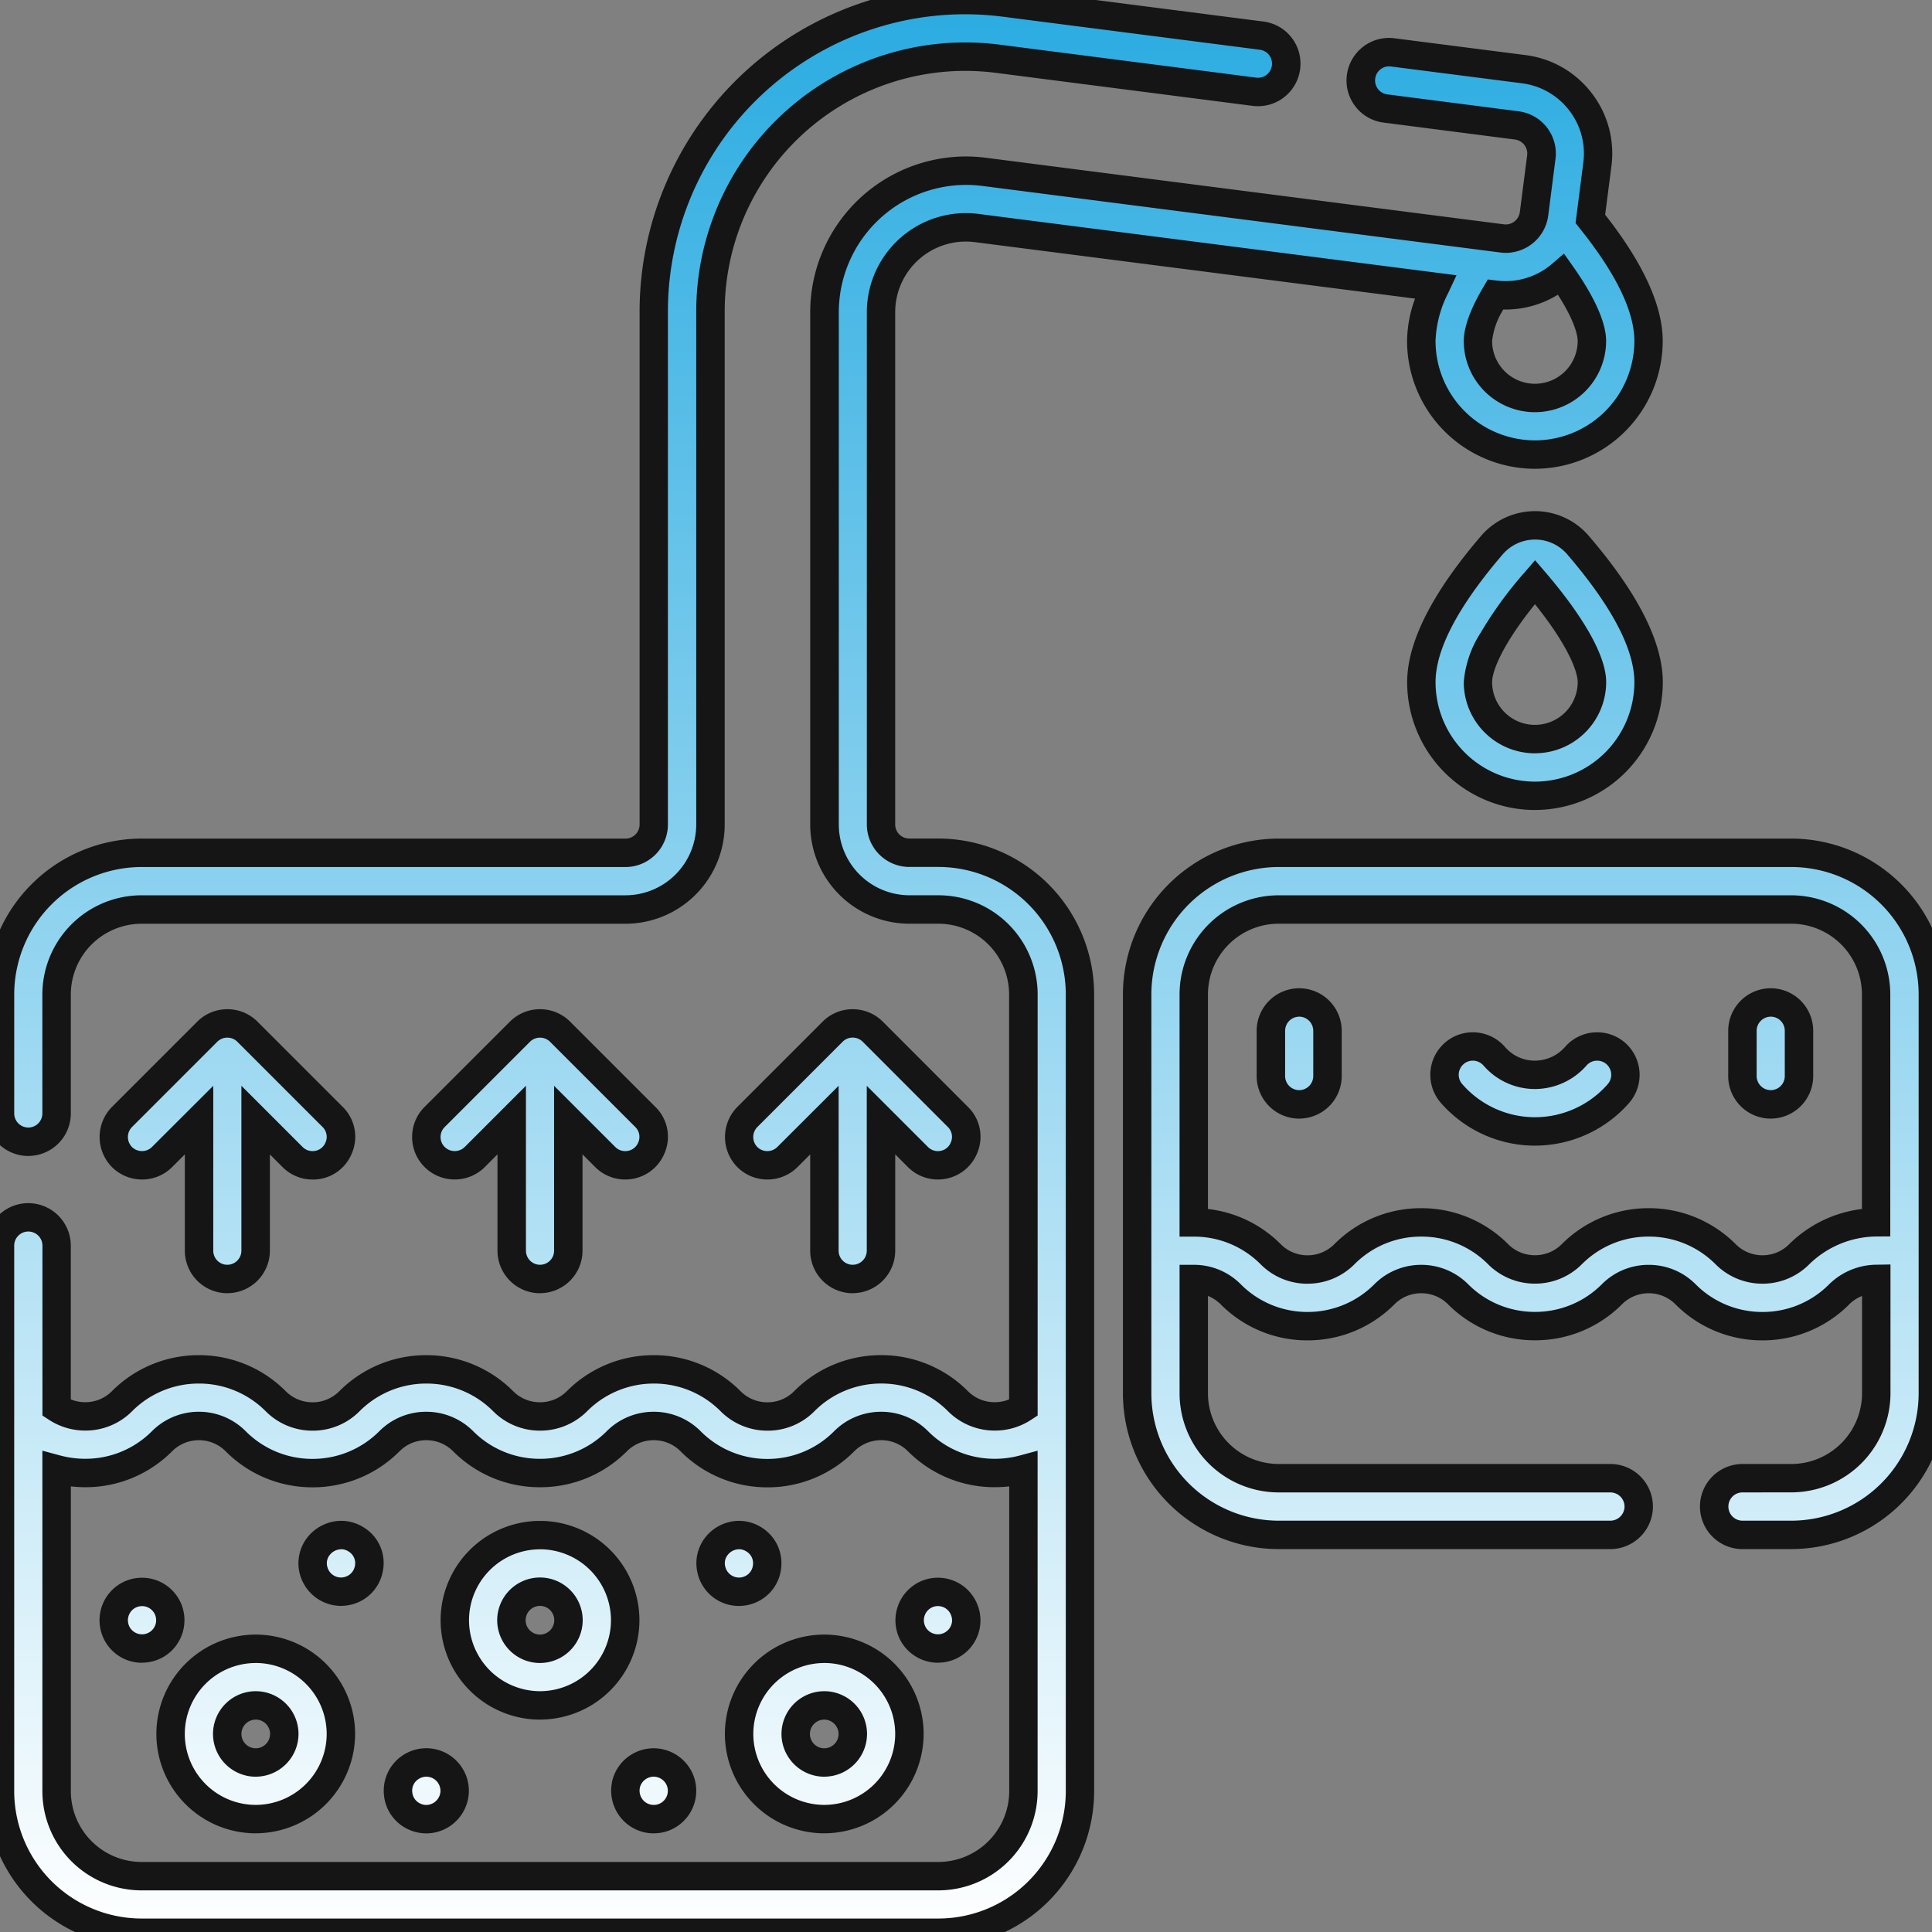 <?xml version="1.0" encoding="UTF-8"?>
<svg xmlns="http://www.w3.org/2000/svg" xmlns:xlink="http://www.w3.org/1999/xlink" width="206" height="206" viewBox="0 0 206 206">
  <rect x="0" y="0" width="206" height="206" fill="#808080" stroke="none"/>
  <defs>
    <clipPath id="a">
      <rect width="206" height="206" transform="translate(767 3508)" fill="#fff" stroke="#707070" stroke-width="1"></rect>
    </clipPath>
    <linearGradient id="b" x1="0.5" x2="0.5" y2="1" gradientUnits="objectBoundingBox">
      <stop offset="0" stop-color="#29abe1"></stop>
      <stop offset="1" stop-color="#fff"></stop>
    </linearGradient>
  </defs>
  <g transform="translate(-767 -3508)" clip-path="url(#a)">
    <path d="M15.1,206A15.1,15.1,0,0,1,0,190.917V132.761a3.018,3.018,0,0,1,6.035,0v17.292A5.552,5.552,0,0,0,13,149.347a11.582,11.582,0,0,1,16.391,0,5.55,5.55,0,0,0,7.848,0,11.582,11.582,0,0,1,16.391,0,5.574,5.574,0,0,0,7.859,0,11.563,11.563,0,0,1,16.375,0,5.55,5.55,0,0,0,7.848,0,11.572,11.572,0,0,1,16.391,0,5.559,5.559,0,0,0,6.965.705V105.984a9.054,9.054,0,0,0-9.051-9.051h-3.1a9.062,9.062,0,0,1-9.051-9.06V33.283a15.1,15.1,0,0,1,17.012-14.97l55.23,7.1a3.036,3.036,0,0,0,3.383-2.612l.777-6.054a3.029,3.029,0,0,0-2.613-3.379l-13.984-1.8a3.015,3.015,0,1,1,.766-5.982l13.984,1.793a9.062,9.062,0,0,1,7.824,10.139l-.742,5.815c4.113,5.121,6.2,9.5,6.2,13.01a12.109,12.109,0,0,1-24.219,0,13.738,13.738,0,0,1,1.5-5.764L104.1,24.306a9.05,9.05,0,0,0-10.2,8.978v54.59a3.013,3.013,0,0,0,3.016,3.017h3.1a15.109,15.109,0,0,1,15.094,15.094v84.933A15.106,15.106,0,0,1,100.016,206ZM6.039,190.917a9.064,9.064,0,0,0,9.059,9.05h84.918a9.077,9.077,0,0,0,9.063-9.05V156.593a11.6,11.6,0,0,1-11.238-2.986,5.565,5.565,0,0,0-7.859,0,11.554,11.554,0,0,1-16.375,0,5.564,5.564,0,0,0-7.859,0,11.588,11.588,0,0,1-16.379,0,5.56,5.56,0,0,0-7.855,0,11.582,11.582,0,0,1-16.391,0,5.55,5.55,0,0,0-7.848,0,11.6,11.6,0,0,1-11.234,2.986ZM157.52,36.341a6.074,6.074,0,1,0,12.148,0c0-1.617-1.18-4.147-3.254-7.081a9.072,9.072,0,0,1-7.039,2.146C157.789,34.091,157.52,35.625,157.52,36.341ZM44.277,193.654a3.019,3.019,0,1,1,1.164.233A3.02,3.02,0,0,1,44.277,193.654Zm22.434-3.379a3.022,3.022,0,1,1,3.555,3.555,3.12,3.12,0,0,1-.582.054A3.025,3.025,0,0,1,66.711,190.274ZM78.777,184.8a9.074,9.074,0,1,1,9.078,9.081A9.089,9.089,0,0,1,78.777,184.8Zm6.031,0a3.043,3.043,0,1,0,3.047-3.038A3.055,3.055,0,0,0,84.809,184.8Zm-66.625,0a9.076,9.076,0,1,1,9.07,9.081A9.082,9.082,0,0,1,18.184,184.8Zm6.035,0a3.043,3.043,0,1,0,3.035-3.038A3.045,3.045,0,0,0,24.219,184.8Zm24.258-12.118a9.08,9.08,0,1,1,9.082,9.081A9.09,9.09,0,0,1,48.477,172.682Zm6.035,0a3.041,3.041,0,1,0,3.047-3.038A3.052,3.052,0,0,0,54.512,172.682Zm42.945,1.68a3.017,3.017,0,1,1,5.3-2.831,3.018,3.018,0,0,1-5.3,2.831Zm-84.828,0a3.022,3.022,0,1,1,2.508,1.338A3.026,3.026,0,0,1,12.629,174.362ZM75.8,167.219a3.017,3.017,0,1,1,4.117,2.2,2.96,2.96,0,0,1-1.148.232A3.039,3.039,0,0,1,75.8,167.219Zm-42.418,0a3.018,3.018,0,1,1,3.555,2.363,2.857,2.857,0,0,1-.594.062A3.034,3.034,0,0,1,33.383,167.219Zm152.332-3.628a3.022,3.022,0,0,1,0-6.044h5.2a9.066,9.066,0,0,0,9.059-9.05V136.306a5.752,5.752,0,0,0-3.949,1.638,11.568,11.568,0,0,1-16.379,0,5.545,5.545,0,0,0-7.844,0,11.6,11.6,0,0,1-16.391,0,5.563,5.563,0,0,0-7.859,0,11.568,11.568,0,0,1-16.379,0,5.518,5.518,0,0,0-3.937-1.628V148.5a9.064,9.064,0,0,0,9.051,9.05h35.344a3.022,3.022,0,1,1,0,6.044H136.281A15.108,15.108,0,0,1,121.2,148.5V105.984A15.107,15.107,0,0,1,136.281,90.89H190.91A15.109,15.109,0,0,1,206,105.984V148.5a15.109,15.109,0,0,1-15.094,15.094ZM127.23,105.984v24.3a11.519,11.519,0,0,1,8.2,3.39,5.542,5.542,0,0,0,7.855,0,11.587,11.587,0,0,1,16.379,0,5.565,5.565,0,0,0,7.859,0,11.6,11.6,0,0,1,16.391,0,5.546,5.546,0,0,0,7.844.01,11.862,11.862,0,0,1,8.2-3.411V105.984a9.05,9.05,0,0,0-9.047-9.051H136.281A9.059,9.059,0,0,0,127.23,105.984ZM87.867,133.3V119.377l-3.937,3.939a3.021,3.021,0,0,1-4.273-4.271l9.094-9.091a3.033,3.033,0,0,1,4.27,0l9.082,9.091a3.017,3.017,0,0,1-4.262,4.271L93.9,119.377V133.3a3.018,3.018,0,0,1-6.035,0Zm-33.328,0V119.377L50.6,123.317a3.02,3.02,0,0,1-4.27-4.271l9.09-9.091a3.038,3.038,0,0,1,4.273,0l9.09,9.091a3.021,3.021,0,0,1-4.273,4.271l-3.941-3.939V133.3a3.016,3.016,0,1,1-6.031,0Zm-33.324,0V119.377l-3.941,3.939A3.021,3.021,0,0,1,13,119.045l9.094-9.091a3.033,3.033,0,0,1,4.27,0l9.094,9.091a3.021,3.021,0,0,1-4.273,4.271l-3.937-3.939V133.3a3.016,3.016,0,1,1-6.031,0ZM0,118.673V105.984A15.106,15.106,0,0,1,15.1,90.89h51.57a3.014,3.014,0,0,0,3.02-3.017V33.2A33.213,33.213,0,0,1,107.121.276l27.344,3.515a3.016,3.016,0,0,1-.777,5.981L106.352,6.257A27.18,27.18,0,0,0,75.727,33.2V87.873a9.066,9.066,0,0,1-9.059,9.06H15.1a9.058,9.058,0,0,0-9.059,9.051v12.689a3.018,3.018,0,0,1-6.035,0Zm154.7-2.136a3.02,3.02,0,1,1,4.551-3.97,5.755,5.755,0,0,0,8.7,0,3.02,3.02,0,1,1,4.551,3.97,11.8,11.8,0,0,1-17.8,0Zm31.008-1.845v-4.831a3.016,3.016,0,1,1,6.031,0v4.831a3.016,3.016,0,1,1-6.031,0Zm-50.258,0v-4.831a3.018,3.018,0,0,1,6.035,0v4.831a3.018,3.018,0,0,1-6.035,0Zm16.035-41.984c0-3.888,2.543-8.8,7.527-14.617a6.05,6.05,0,0,1,9.164,0c5,5.815,7.527,10.729,7.527,14.617a12.109,12.109,0,0,1-24.219,0Zm6.035,0a6.074,6.074,0,0,0,12.148,0c0-2.271-2.27-6.262-6.066-10.678C159.789,66.446,157.52,70.437,157.52,72.708Z" transform="translate(767 3508)" fill="url(#b)"></path>
    <path d="M-13533.928-2440.387h-84.957a16.625,16.625,0,0,1-16.613-16.6v-58.179a4.536,4.536,0,0,1,4.531-4.533,4.537,4.537,0,0,1,4.535,4.533v16.391a4.047,4.047,0,0,0,1.539.3,3.979,3.979,0,0,0,2.84-1.171,13.034,13.034,0,0,1,9.27-3.844,13.014,13.014,0,0,1,9.27,3.844,4.021,4.021,0,0,0,2.855,1.182,4.019,4.019,0,0,0,2.855-1.182,13.022,13.022,0,0,1,9.27-3.843,13.034,13.034,0,0,1,9.27,3.844,4.011,4.011,0,0,0,2.852,1.177,4.033,4.033,0,0,0,2.867-1.18,13.021,13.021,0,0,1,9.266-3.841,12.994,12.994,0,0,1,9.262,3.846,4.033,4.033,0,0,0,2.859,1.18,3.982,3.982,0,0,0,2.844-1.179,13.039,13.039,0,0,1,9.277-3.85,12.994,12.994,0,0,1,9.266,3.849,4.014,4.014,0,0,0,2.848,1.169,4.072,4.072,0,0,0,1.535-.3v-43.181a7.548,7.548,0,0,0-7.539-7.539h-3.1a10.586,10.586,0,0,1-10.566-10.579v-54.612A16.621,16.621,0,0,1-13531-2631.3a17,17,0,0,1,2.133.136l55.25,7.1a1.61,1.61,0,0,0,.188.011,1.517,1.517,0,0,0,1.5-1.322l.781-6.049a1.509,1.509,0,0,0-1.3-1.684l-14-1.805a4.486,4.486,0,0,1-3.016-1.725,4.5,4.5,0,0,1-.906-3.357,4.531,4.531,0,0,1,4.488-3.946,4.575,4.575,0,0,1,.594.039l13.984,1.793a10.534,10.534,0,0,1,7.023,4.034,10.493,10.493,0,0,1,2.117,7.807l-.668,5.18c4.074,5.186,6.137,9.711,6.137,13.458a13.646,13.646,0,0,1-13.629,13.628,13.644,13.644,0,0,1-13.629-13.628,13.441,13.441,0,0,1,.852-4.515l-46.934-6.022a7.761,7.761,0,0,0-.977-.062,7.537,7.537,0,0,0-7.52,7.541v54.612a1.5,1.5,0,0,0,1.5,1.5h3.1a16.634,16.634,0,0,1,16.613,16.615v84.967A16.628,16.628,0,0,1-13533.928-2440.387Zm-97.039-76.287a1.506,1.506,0,0,0-1.5,1.5v58.179a13.6,13.6,0,0,0,13.586,13.574h84.957a13.594,13.594,0,0,0,13.582-13.574v-84.967a13.6,13.6,0,0,0-13.582-13.584h-3.1a4.537,4.537,0,0,1-4.531-4.533v-54.612a10.571,10.571,0,0,1,10.551-10.571,10.631,10.631,0,0,1,1.359.087l50.965,6.539-.883,1.882a12.138,12.138,0,0,0-1.355,5.123,10.61,10.61,0,0,0,10.6,10.6,10.609,10.609,0,0,0,10.6-10.6c0-3.16-1.973-7.22-5.871-12.066l-.4-.5.082-.639.746-5.818a7.474,7.474,0,0,0-1.512-5.567,7.51,7.51,0,0,0-5.008-2.881l-13.988-1.794a1.625,1.625,0,0,0-.2-.014,1.494,1.494,0,0,0-1.48,1.3,1.482,1.482,0,0,0,.3,1.119,1.477,1.477,0,0,0,1,.57l14,1.805a4.538,4.538,0,0,1,3.922,5.072l-.777,6.061a4.565,4.565,0,0,1-4.508,3.959,4.593,4.593,0,0,1-.566-.035l-55.258-7.1a13.835,13.835,0,0,0-1.746-.111,13.587,13.587,0,0,0-13.562,13.584v54.612a7.552,7.552,0,0,0,7.535,7.548h3.1a10.579,10.579,0,0,1,10.566,10.569v44.9l-.68.449a7.038,7.038,0,0,1-3.883,1.16,7.019,7.019,0,0,1-4.988-2.057,9.992,9.992,0,0,0-7.125-2.961,10.012,10.012,0,0,0-7.129,2.959,7,7,0,0,1-4.992,2.069,7.044,7.044,0,0,1-5-2.066,10,10,0,0,0-7.121-2.959,10.014,10.014,0,0,0-7.125,2.956,7.052,7.052,0,0,1-5.008,2.065,7.017,7.017,0,0,1-5-2.065,10.014,10.014,0,0,0-7.125-2.956,10.016,10.016,0,0,0-7.129,2.956,7.014,7.014,0,0,1-5,2.069,7.022,7.022,0,0,1-5-2.069,10.015,10.015,0,0,0-7.129-2.957,10.014,10.014,0,0,0-7.125,2.956,7,7,0,0,1-4.984,2.059,7.074,7.074,0,0,1-3.887-1.158l-.684-.449v-18.117A1.506,1.506,0,0,0-13630.967-2516.674Zm97.039,70.251h-84.957a10.586,10.586,0,0,1-10.578-10.569v-36.313l1.91.513a10.165,10.165,0,0,0,2.648.349,9.982,9.982,0,0,0,7.125-2.942,7.046,7.046,0,0,1,5-2.071,7.022,7.022,0,0,1,4.992,2.069,9.99,9.99,0,0,0,7.121,2.956,10.029,10.029,0,0,0,7.133-2.955,7.028,7.028,0,0,1,5-2.07,7.044,7.044,0,0,1,5,2.067,10,10,0,0,0,7.125,2.95,10,10,0,0,0,7.121-2.945,7.042,7.042,0,0,1,5.008-2.071,7.025,7.025,0,0,1,5,2.07,9.991,9.991,0,0,0,7.121,2.959,9.975,9.975,0,0,0,7.117-2.957,7.062,7.062,0,0,1,5.012-2.072,7.021,7.021,0,0,1,5,2.07,9.973,9.973,0,0,0,7.125,2.944,10.259,10.259,0,0,0,2.652-.349l1.906-.513v36.313A10.6,10.6,0,0,1-13533.928-2446.423Zm-92.5-43.078v32.509a7.552,7.552,0,0,0,7.547,7.539h84.957a7.57,7.57,0,0,0,7.551-7.542V-2489.5a13.476,13.476,0,0,1-1.531.088,12.987,12.987,0,0,1-9.27-3.834,4.009,4.009,0,0,0-2.852-1.18,4.052,4.052,0,0,0-2.871,1.185,12.975,12.975,0,0,1-9.258,3.844,13,13,0,0,1-9.266-3.848,4.014,4.014,0,0,0-2.852-1.18,4.029,4.029,0,0,0-2.867,1.185,12.994,12.994,0,0,1-9.262,3.832,12.989,12.989,0,0,1-9.266-3.836,4.032,4.032,0,0,0-2.859-1.18,4,4,0,0,0-2.855,1.182,13.047,13.047,0,0,1-9.277,3.843,13,13,0,0,1-9.266-3.845,4.009,4.009,0,0,0-2.848-1.18,4.034,4.034,0,0,0-2.863,1.185,12.988,12.988,0,0,1-9.266,3.829A13.408,13.408,0,0,1-13626.432-2489.5Zm37.9,37a4.561,4.561,0,0,1-1.738-.348l-.012-.006a4.478,4.478,0,0,1-2.766-3.764,4.521,4.521,0,0,1,2-4.2,4.566,4.566,0,0,1,2.516-.761,4.546,4.546,0,0,1,4.184,2.781l.02.042a4.527,4.527,0,0,1-.453,4.258A4.544,4.544,0,0,1-13588.529-2452.5Zm-.578-3.148a1.5,1.5,0,0,0,.578.118,1.529,1.529,0,0,0,1.246-.673,1.473,1.473,0,0,0,.141-1.424,1.5,1.5,0,0,0-1.387-.916,1.53,1.53,0,0,0-.844.261,1.463,1.463,0,0,0-.652,1.388A1.476,1.476,0,0,0-13589.107-2455.653Zm24.832,3.145a4.523,4.523,0,0,1-3.492-1.638,4.563,4.563,0,0,1-.969-3.765l0-.036a4.523,4.523,0,0,1,1.938-2.872,4.572,4.572,0,0,1,2.512-.761,4.559,4.559,0,0,1,4.2,2.807,4.546,4.546,0,0,1-.187,3.854,4.546,4.546,0,0,1-3.109,2.324l-.031.006A4.706,4.706,0,0,1-13564.275-2452.508Zm-1.488-4.833a1.534,1.534,0,0,0,.324,1.257,1.509,1.509,0,0,0,1.164.544,1.746,1.746,0,0,0,.293-.025,1.508,1.508,0,0,0,1.031-.774,1.493,1.493,0,0,0,.059-1.29,1.523,1.523,0,0,0-1.391-.92,1.527,1.527,0,0,0-.848.263A1.51,1.51,0,0,0-13565.764-2457.341Zm19.672,4.83a10.608,10.608,0,0,1-10.6-10.6,10.6,10.6,0,0,1,10.6-10.59,10.6,10.6,0,0,1,10.59,10.59A10.607,10.607,0,0,1-13546.092-2452.511Zm0-18.159a7.572,7.572,0,0,0-7.57,7.559,7.577,7.577,0,0,0,7.57,7.569,7.572,7.572,0,0,0,7.559-7.569A7.567,7.567,0,0,0-13546.092-2470.669Zm-60.629,18.159a10.607,10.607,0,0,1-10.59-10.6,10.6,10.6,0,0,1,10.59-10.59,10.609,10.609,0,0,1,10.6,10.59A10.614,10.614,0,0,1-13606.721-2452.511Zm0-18.159a7.567,7.567,0,0,0-7.559,7.559,7.572,7.572,0,0,0,7.559,7.569,7.579,7.579,0,0,0,7.57-7.569A7.575,7.575,0,0,0-13606.721-2470.669Zm60.629,12.124a4.572,4.572,0,0,1-4.566-4.564,4.567,4.567,0,0,1,4.566-4.554,4.559,4.559,0,0,1,4.555,4.554A4.564,4.564,0,0,1-13546.092-2458.546Zm0-6.088a1.53,1.53,0,0,0-1.535,1.523,1.535,1.535,0,0,0,1.535,1.534,1.53,1.53,0,0,0,1.523-1.534A1.545,1.545,0,0,0-13546.092-2464.634Zm-60.629,6.088a4.564,4.564,0,0,1-4.551-4.564,4.559,4.559,0,0,1,4.551-4.554,4.564,4.564,0,0,1,4.566,4.554A4.569,4.569,0,0,1-13606.721-2458.546Zm0-6.088a1.525,1.525,0,0,0-1.52,1.523,1.53,1.53,0,0,0,1.52,1.534,1.535,1.535,0,0,0,1.535-1.534A1.53,1.53,0,0,0-13606.721-2464.634Zm30.316,0a10.612,10.612,0,0,1-10.6-10.6,10.606,10.606,0,0,1,10.6-10.589,10.605,10.605,0,0,1,10.6,10.589A10.611,10.611,0,0,1-13576.4-2464.634Zm0-18.159a7.574,7.574,0,0,0-7.57,7.559,7.58,7.58,0,0,0,7.57,7.569,7.577,7.577,0,0,0,7.566-7.569A7.571,7.571,0,0,0-13576.4-2482.792Zm0,12.123a4.572,4.572,0,0,1-4.566-4.564,4.567,4.567,0,0,1,4.566-4.554,4.559,4.559,0,0,1,4.551,4.554A4.564,4.564,0,0,1-13576.4-2470.669Zm0-6.088a1.53,1.53,0,0,0-1.535,1.523,1.535,1.535,0,0,0,1.535,1.534,1.53,1.53,0,0,0,1.52-1.534A1.525,1.525,0,0,0-13576.4-2476.757Zm42.43,6.06a4.554,4.554,0,0,1-3.766-2l-.016-.022a4.551,4.551,0,0,1,1.266-6.282,4.478,4.478,0,0,1,2.5-.762,4.512,4.512,0,0,1,4.2,2.81,4.5,4.5,0,0,1-1.68,5.5A4.506,4.506,0,0,1-13533.975-2470.7Zm-1.254-3.7a1.508,1.508,0,0,0,1.254.667,1.488,1.488,0,0,0,.832-.253l.027-.02a1.472,1.472,0,0,0,.52-1.813,1.489,1.489,0,0,0-1.395-.922,1.436,1.436,0,0,0-.809.248l-.016.009A1.517,1.517,0,0,0-13535.229-2474.4Zm-83.613,3.7a4.507,4.507,0,0,1-3.773-2.018,4.55,4.55,0,0,1,1.262-6.292,4.532,4.532,0,0,1,2.5-.755,4.535,4.535,0,0,1,4.2,2.808,4.551,4.551,0,0,1-1.684,5.5A4.571,4.571,0,0,1-13618.842-2470.7Zm-.012-6.035a1.494,1.494,0,0,0-.832.256,1.513,1.513,0,0,0-.4,2.095,1.516,1.516,0,0,0,1.246.653,1.523,1.523,0,0,0,.848-.261,1.5,1.5,0,0,0,.547-1.805l-.012-.033A1.512,1.512,0,0,0-13618.854-2476.734Zm63.668-.019a4.52,4.52,0,0,1-4.449-3.634,4.464,4.464,0,0,1,.914-3.75,4.61,4.61,0,0,1,3.531-1.693,4.532,4.532,0,0,1,2.508.768,4.481,4.481,0,0,1,1.992,4.23,4.481,4.481,0,0,1-2.777,3.735A4.435,4.435,0,0,1-13555.186-2476.753Zm0-6.047a1.548,1.548,0,0,0-1.184.579,1.4,1.4,0,0,0-.293,1.22,1.51,1.51,0,0,0,1.48,1.218,1.441,1.441,0,0,0,.563-.114l.031-.012a1.472,1.472,0,0,0,.891-1.233,1.449,1.449,0,0,0-.648-1.39A1.5,1.5,0,0,0-13555.189-2482.8Zm-42.437,6.042a4.573,4.573,0,0,1-4.445-3.628,4.478,4.478,0,0,1,.914-3.746,4.635,4.635,0,0,1,3.547-1.7,4.545,4.545,0,0,1,2.5.762,4.44,4.44,0,0,1,1.941,4.613,4.491,4.491,0,0,1-3.555,3.6A4.442,4.442,0,0,1-13597.627-2476.758Zm.016-6.039a1.569,1.569,0,0,0-1.2.583,1.4,1.4,0,0,0-.293,1.213,1.506,1.506,0,0,0,1.477,1.212,1.416,1.416,0,0,0,.281-.028,1.5,1.5,0,0,0,1.2-1.205,1.448,1.448,0,0,0-.633-1.513A1.5,1.5,0,0,0-13597.611-2482.8Zm154.613-.017h-5.2a4.542,4.542,0,0,1-4.531-4.543,4.537,4.537,0,0,1,4.531-4.534h5.2a7.552,7.552,0,0,0,7.551-7.538V-2509.8a4,4,0,0,0-1.363.888,12.981,12.981,0,0,1-9.258,3.844,13.026,13.026,0,0,1-9.273-3.843,4.01,4.01,0,0,0-2.852-1.182,4.012,4.012,0,0,0-2.855,1.182,13.021,13.021,0,0,1-9.27,3.835,13.016,13.016,0,0,1-9.27-3.835,4.014,4.014,0,0,0-2.859-1.182,4.014,4.014,0,0,0-2.859,1.182,13.03,13.03,0,0,1-9.27,3.843,12.987,12.987,0,0,1-9.258-3.844,4.076,4.076,0,0,0-1.355-.895v10.381a7.547,7.547,0,0,0,7.539,7.538h35.363a4.544,4.544,0,0,1,4.543,4.534,4.549,4.549,0,0,1-4.543,4.543h-35.363a16.629,16.629,0,0,1-16.605-16.615v-42.53a16.63,16.63,0,0,1,16.605-16.615H-13443a16.635,16.635,0,0,1,16.617,16.615v42.53A16.634,16.634,0,0,1-13443-2482.813Zm-5.2-6.046a1.5,1.5,0,0,0-1.5,1.5,1.507,1.507,0,0,0,1.5,1.513h5.2a13.6,13.6,0,0,0,13.586-13.584v-42.53a13.6,13.6,0,0,0-13.586-13.584h-54.652a13.6,13.6,0,0,0-13.574,13.584v42.53a13.6,13.6,0,0,0,13.574,13.584h35.363a1.518,1.518,0,0,0,1.516-1.513,1.513,1.513,0,0,0-1.516-1.5h-35.363a10.578,10.578,0,0,1-10.566-10.569v-13.7h1.516a7.023,7.023,0,0,1,5.008,2.073,9.992,9.992,0,0,0,7.117,2.954,10.02,10.02,0,0,0,7.129-2.955,7.025,7.025,0,0,1,5-2.069,7.036,7.036,0,0,1,5,2.069,10,10,0,0,0,7.125,2.948,10.017,10.017,0,0,0,7.129-2.947,7.009,7.009,0,0,1,5-2.069,7.023,7.023,0,0,1,5,2.069,10.006,10.006,0,0,0,7.129,2.955,9.965,9.965,0,0,0,7.109-2.953,7.271,7.271,0,0,1,5-2.085l1.539-.024v13.735A10.587,10.587,0,0,1-13443-2488.86Zm-94.871-21.239a4.537,4.537,0,0,1-4.531-4.534v-10.27l-1.355,1.355a4.528,4.528,0,0,1-3.207,1.323,4.519,4.519,0,0,1-3.2-1.317,4.566,4.566,0,0,1-.012-6.417l9.1-9.1a4.5,4.5,0,0,1,3.2-1.323,4.522,4.522,0,0,1,3.207,1.318l9.09,9.1a4.45,4.45,0,0,1,.977,4.937,4.509,4.509,0,0,1-4.176,2.8,4.493,4.493,0,0,1-3.207-1.327l-1.352-1.353v10.27A4.54,4.54,0,0,1-13543.064-2510.1Zm-1.5-22.118v17.584a1.5,1.5,0,0,0,1.5,1.5,1.506,1.506,0,0,0,1.5-1.5v-17.584l6.527,6.527a1.482,1.482,0,0,0,1.063.437,1.46,1.46,0,0,0,1.375-.934,1.466,1.466,0,0,0-.316-1.634l-9.086-9.1a1.516,1.516,0,0,0-1.07-.434,1.488,1.488,0,0,0-1.059.434l-9.1,9.1a1.52,1.52,0,0,0,0,2.135,1.511,1.511,0,0,0,1.063.431,1.5,1.5,0,0,0,1.066-.439Zm-31.84,22.118a4.54,4.54,0,0,1-4.535-4.534V-2524.9l-1.352,1.353a4.524,4.524,0,0,1-3.207,1.323,4.529,4.529,0,0,1-3.207-1.318,4.508,4.508,0,0,1-1.336-3.212,4.506,4.506,0,0,1,1.332-3.208l9.1-9.094a4.515,4.515,0,0,1,3.207-1.323,4.526,4.526,0,0,1,3.2,1.318l9.1,9.1a4.446,4.446,0,0,1,.977,4.934,4.517,4.517,0,0,1-4.184,2.807,4.507,4.507,0,0,1-3.207-1.324l-1.355-1.356v10.27A4.539,4.539,0,0,1-13576.4-2510.1Zm-1.5-22.121v17.587a1.506,1.506,0,0,0,1.5,1.5,1.5,1.5,0,0,0,1.5-1.5v-17.584l6.527,6.527a1.487,1.487,0,0,0,1.066.437,1.48,1.48,0,0,0,1.387-.937,1.472,1.472,0,0,0-.32-1.631l-9.094-9.094a1.51,1.51,0,0,0-1.066-.435,1.5,1.5,0,0,0-1.07.439l-9.09,9.09a1.487,1.487,0,0,0-.445,1.065,1.485,1.485,0,0,0,.445,1.064,1.5,1.5,0,0,0,1.066.436,1.517,1.517,0,0,0,1.07-.44Zm-31.84,22.121a4.539,4.539,0,0,1-4.531-4.534v-10.27l-1.355,1.355a4.515,4.515,0,0,1-3.207,1.323,4.526,4.526,0,0,1-3.2-1.317,4.566,4.566,0,0,1-.012-6.417l9.1-9.1a4.526,4.526,0,0,1,3.207-1.323,4.529,4.529,0,0,1,3.207,1.318l9.1,9.1a4.466,4.466,0,0,1,.969,4.942,4.457,4.457,0,0,1-4.18,2.8,4.514,4.514,0,0,1-3.207-1.324l-1.352-1.354v10.268A4.54,4.54,0,0,1-13609.748-2510.1Zm-1.5-22.118v17.584a1.5,1.5,0,0,0,1.5,1.5,1.506,1.506,0,0,0,1.5-1.5v-17.587l6.527,6.529a1.473,1.473,0,0,0,1.063.437,1.472,1.472,0,0,0,1.383-.931,1.47,1.47,0,0,0-.32-1.64l-9.09-9.092a1.5,1.5,0,0,0-1.066-.435,1.51,1.51,0,0,0-1.07.44l-9.09,9.09a1.52,1.52,0,0,0,0,2.135,1.511,1.511,0,0,0,1.063.431,1.5,1.5,0,0,0,1.066-.439Zm116.672,21.106a7.015,7.015,0,0,1-5-2.079,10.009,10.009,0,0,0-7.125-2.945h-1.516v-25.824a10.579,10.579,0,0,1,10.566-10.569H-13443a10.582,10.582,0,0,1,10.57,10.569v25.8l-1.5.01a10.383,10.383,0,0,0-7.141,2.965,7.009,7.009,0,0,1-4.992,2.067,7.034,7.034,0,0,1-5-2.075,10.023,10.023,0,0,0-7.125-2.947,10.021,10.021,0,0,0-7.129,2.949,7.032,7.032,0,0,1-5,2.068,7.036,7.036,0,0,1-5-2.069,9.979,9.979,0,0,0-7.121-2.947,9.989,9.989,0,0,0-7.121,2.946A7.035,7.035,0,0,1-13494.576-2511.11Zm-10.613-7.969a13,13,0,0,1,7.758,3.749,4.01,4.01,0,0,0,2.855,1.189,4.018,4.018,0,0,0,2.863-1.188,13,13,0,0,1,9.266-3.836,12.989,12.989,0,0,1,9.266,3.836,4.006,4.006,0,0,0,2.859,1.18,4.014,4.014,0,0,0,2.859-1.182,13.034,13.034,0,0,1,9.27-3.835,13.052,13.052,0,0,1,9.27,3.833,4.016,4.016,0,0,0,2.859,1.188,3.991,3.991,0,0,0,2.844-1.176,13.277,13.277,0,0,1,7.762-3.759v-22.88a7.548,7.548,0,0,0-7.539-7.539h-54.652a7.548,7.548,0,0,0-7.539,7.539Zm-125.777-5.653a4.536,4.536,0,0,1-4.531-4.533v-12.694a16.631,16.631,0,0,1,16.613-16.615h51.594a1.5,1.5,0,0,0,1.5-1.5v-54.695a34.743,34.743,0,0,1,34.676-34.729,35.124,35.124,0,0,1,4.48.289l27.355,3.516a4.49,4.49,0,0,1,3.012,1.722,4.51,4.51,0,0,1,.906,3.36,4.529,4.529,0,0,1-4.488,3.946,4.616,4.616,0,0,1-.594-.039l-27.344-3.516a26.2,26.2,0,0,0-3.312-.212,25.67,25.67,0,0,0-25.617,25.664v54.695a10.589,10.589,0,0,1-10.578,10.579h-51.594a7.552,7.552,0,0,0-7.547,7.539v12.694A4.537,4.537,0,0,1-13630.967-2524.732Zm12.082-30.811a13.6,13.6,0,0,0-13.586,13.584v12.694a1.505,1.505,0,0,0,1.5,1.5,1.505,1.505,0,0,0,1.5-1.5v-12.694a10.586,10.586,0,0,1,10.578-10.569h51.594a7.555,7.555,0,0,0,7.547-7.548v-54.695a28.7,28.7,0,0,1,28.648-28.694,29.023,29.023,0,0,1,3.7.237l27.352,3.516a1.623,1.623,0,0,0,.2.013,1.494,1.494,0,0,0,1.48-1.3,1.52,1.52,0,0,0-.3-1.121,1.486,1.486,0,0,0-1-.567l-27.355-3.517a32.3,32.3,0,0,0-4.1-.264,31.707,31.707,0,0,0-31.645,31.7v54.695a4.538,4.538,0,0,1-4.535,4.533Zm148.563,29.709a13.323,13.323,0,0,1-10.043-4.572,4.542,4.542,0,0,1,.438-6.4,4.521,4.521,0,0,1,2.977-1.115,4.554,4.554,0,0,1,3.422,1.551,4.16,4.16,0,0,0,3.188,1.472,4.278,4.278,0,0,0,3.23-1.468,4.521,4.521,0,0,1,3.418-1.555,4.547,4.547,0,0,1,2.98,1.115,4.566,4.566,0,0,1,.445,6.4A13.346,13.346,0,0,1-13470.322-2525.833Zm-6.629-9.06a1.469,1.469,0,0,0-.984.369,1.505,1.505,0,0,0-.141,2.129,10.283,10.283,0,0,0,7.754,3.53,10.313,10.313,0,0,0,7.766-3.534,1.52,1.52,0,0,0-.145-2.126,1.525,1.525,0,0,0-.992-.369,1.489,1.489,0,0,0-1.129.511,7.319,7.319,0,0,1-5.52,2.511,7.247,7.247,0,0,1-5.473-2.51A1.519,1.519,0,0,0-13476.951-2534.893Zm31.766,6.179a4.537,4.537,0,0,1-4.531-4.534v-4.832a4.537,4.537,0,0,1,4.531-4.534,4.537,4.537,0,0,1,4.531,4.534v4.832A4.537,4.537,0,0,1-13445.186-2528.714Zm0-10.869a1.506,1.506,0,0,0-1.5,1.5v4.832a1.506,1.506,0,0,0,1.5,1.5,1.5,1.5,0,0,0,1.5-1.5v-4.832A1.5,1.5,0,0,0-13445.186-2539.583Zm-50.277,10.869a4.54,4.54,0,0,1-4.535-4.534v-4.832a4.54,4.54,0,0,1,4.535-4.534,4.54,4.54,0,0,1,4.535,4.534v4.832A4.54,4.54,0,0,1-13495.463-2528.714Zm0-10.869a1.506,1.506,0,0,0-1.5,1.5v4.832a1.506,1.506,0,0,0,1.5,1.5,1.506,1.506,0,0,0,1.5-1.5v-4.832A1.506,1.506,0,0,0-13495.463-2539.583Zm25.141-22.038a13.643,13.643,0,0,1-13.629-13.627c0-4.247,2.652-9.5,7.891-15.609a7.578,7.578,0,0,1,5.738-2.63,7.537,7.537,0,0,1,5.73,2.628c5.238,6.1,7.9,11.349,7.9,15.61A13.646,13.646,0,0,1-13470.322-2561.621Zm0-28.835a4.54,4.54,0,0,0-3.437,1.574c-4.754,5.543-7.164,10.131-7.164,13.634a10.61,10.61,0,0,0,10.6,10.6,10.609,10.609,0,0,0,10.6-10.6c0-3.515-2.41-8.1-7.164-13.635A4.514,4.514,0,0,0-13470.322-2590.456Zm0,22.79a7.6,7.6,0,0,1-7.594-7.582,11.455,11.455,0,0,1,1.809-5.286,42.064,42.064,0,0,1,4.645-6.386l1.152-1.332,1.145,1.334c2.4,2.8,6.434,8.029,6.434,11.67A7.6,7.6,0,0,1-13470.322-2567.667Zm0-15.9c-3.348,4.149-4.57,7.037-4.57,8.316a4.565,4.565,0,0,0,4.566,4.551,4.559,4.559,0,0,0,4.559-4.551C-13465.764-2576.524-13466.982-2579.41-13470.318-2583.564Zm0-20.472a7.6,7.6,0,0,1-7.594-7.592c0-1.005.355-2.812,2.066-5.708l.5-.853.984.12a7.683,7.683,0,0,0,.922.056,7.587,7.587,0,0,0,4.949-1.847l1.262-1.09.961,1.363c1.613,2.28,3.535,5.512,3.535,7.958A7.6,7.6,0,0,1-13470.322-2604.036Zm-3.371-10.95a7.925,7.925,0,0,0-1.2,3.358,4.571,4.571,0,0,0,4.566,4.562,4.564,4.564,0,0,0,4.559-4.562c0-.415-.168-1.9-2.113-4.935a10.614,10.614,0,0,1-5.562,1.581C-13473.521-2614.982-13473.607-2614.984-13473.693-2614.986Z" transform="translate(14400.982 6155.985)" fill="#151515"></path>
  </g>
</svg>
